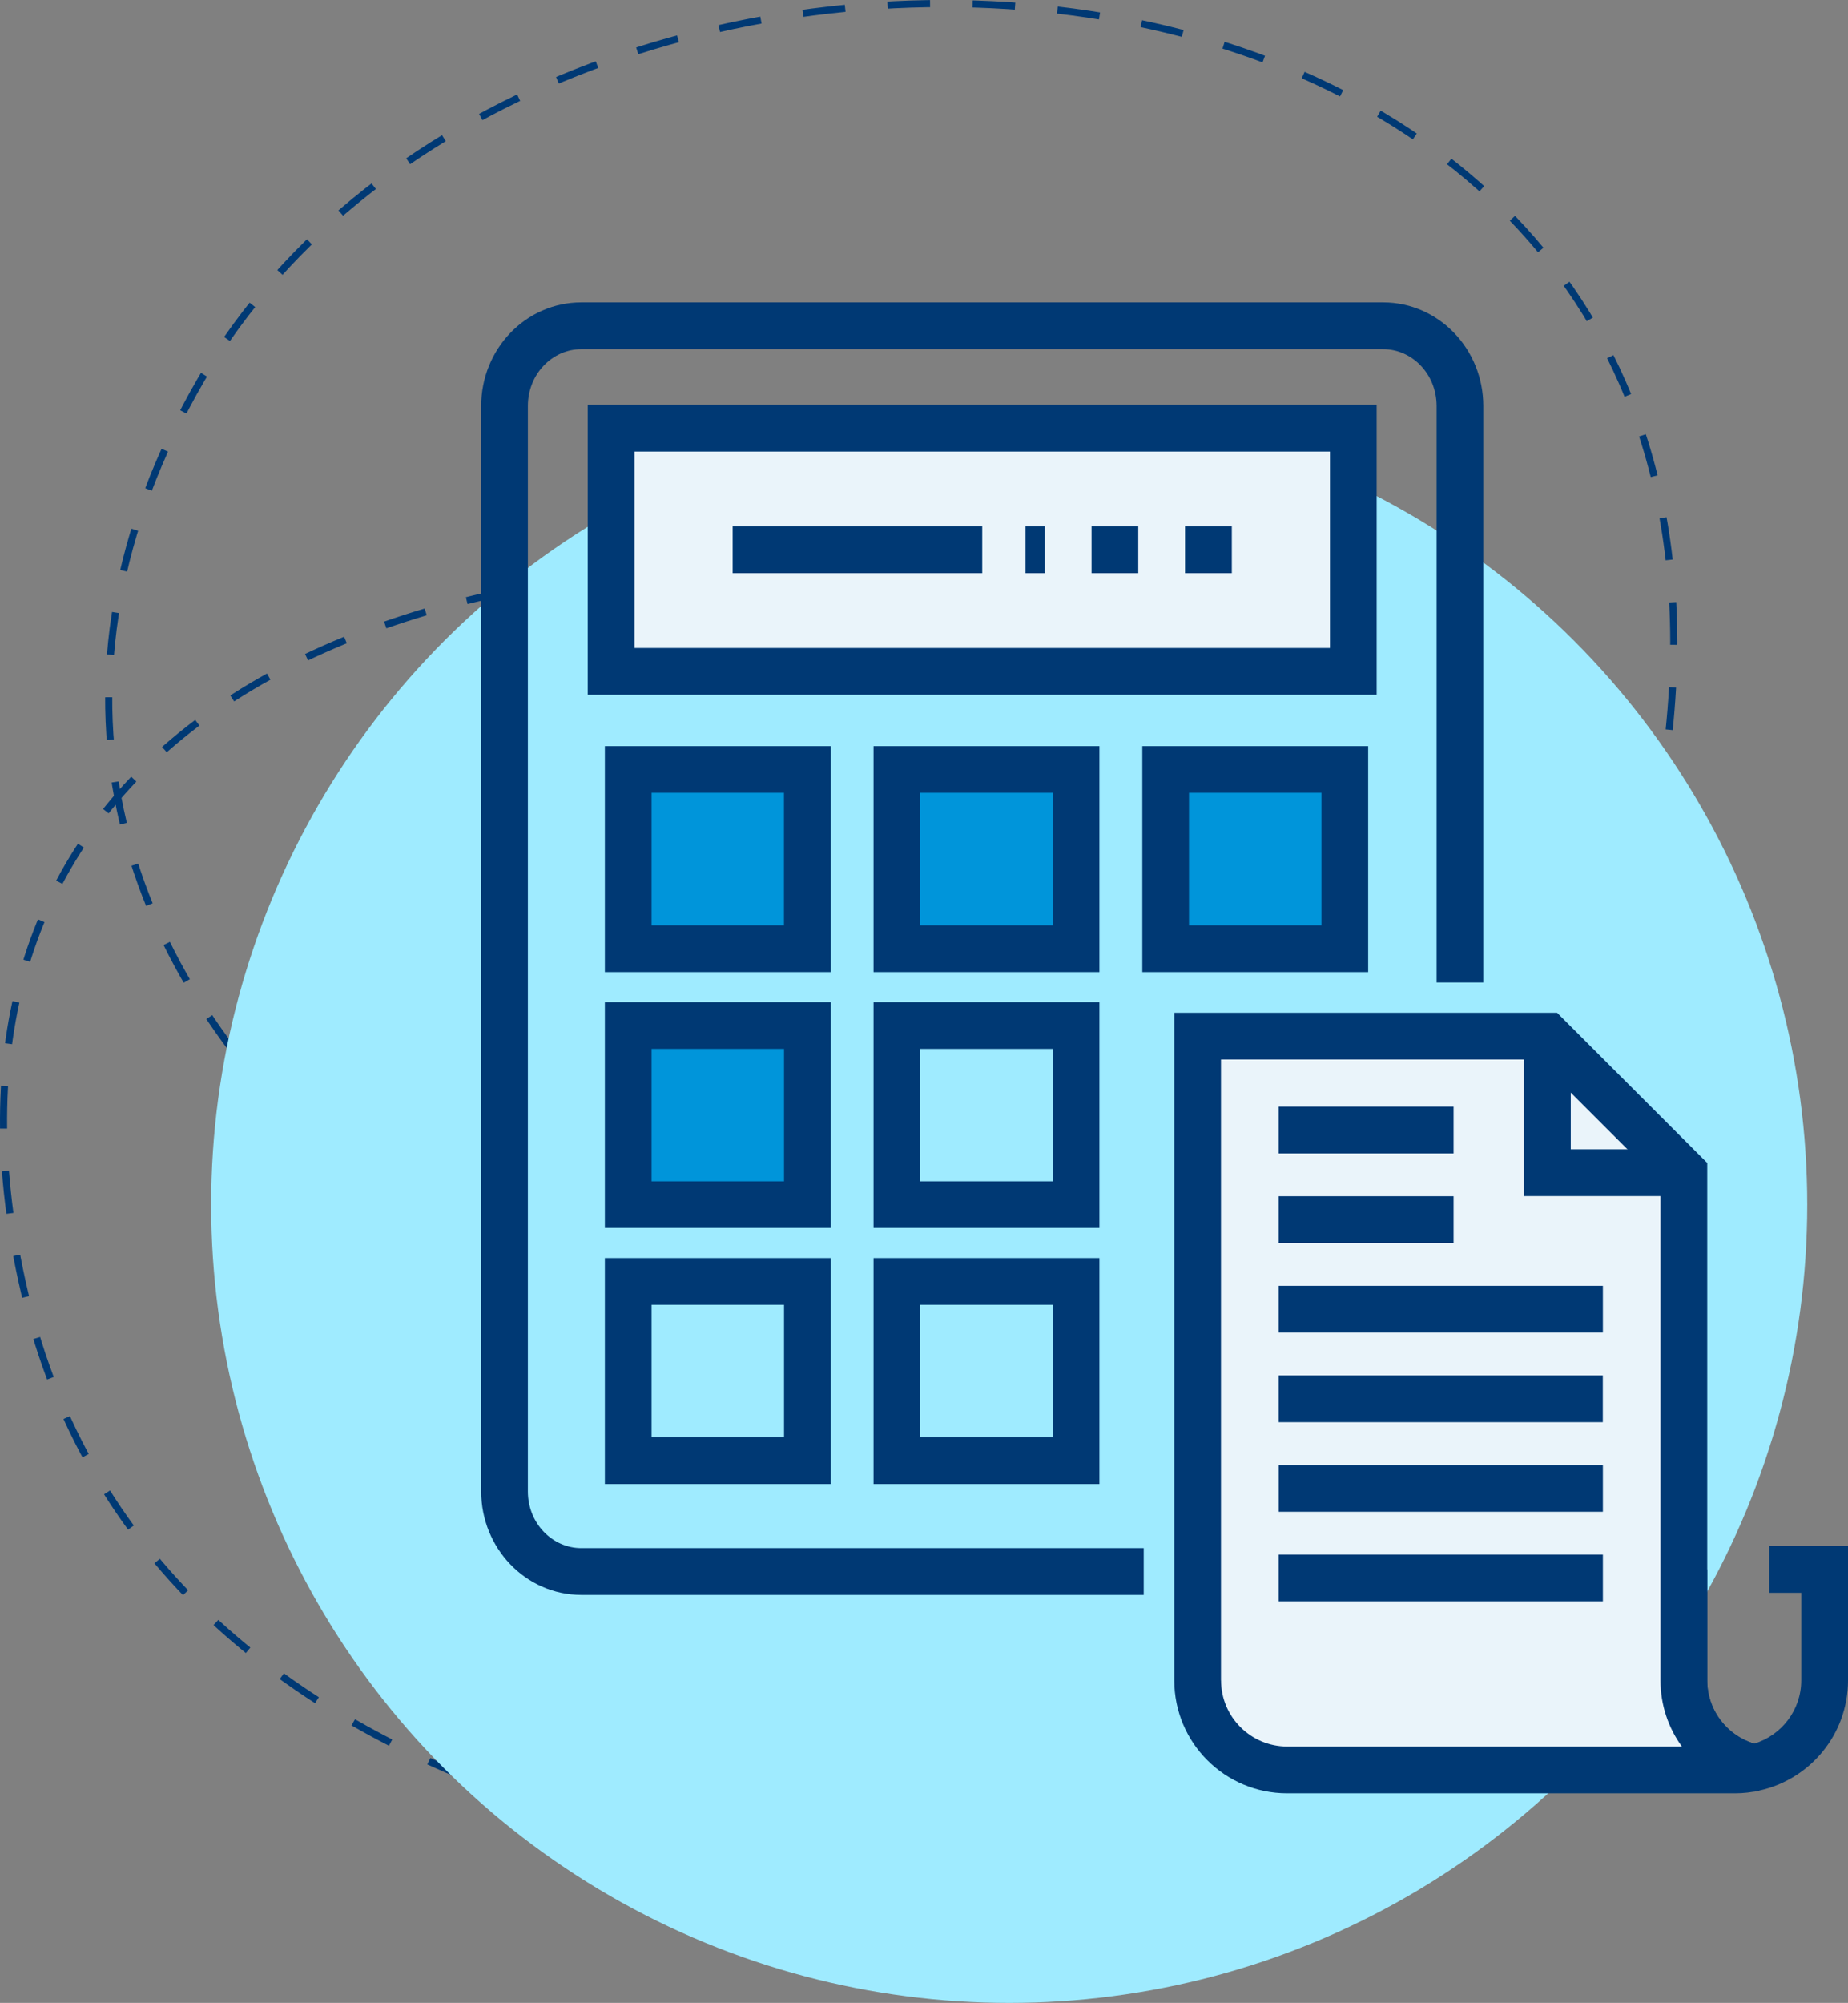 <?xml version="1.0" encoding="UTF-8"?>
<svg id="Layer_2" xmlns="http://www.w3.org/2000/svg" viewBox="0 0 261.16 282.98">
  <rect x="0" y="0" width="261.16" height="282.98" fill="#808080" stroke="none"/>
  <defs>
    <style>
      .cls-1 {
        fill: #003974;
      }

      .cls-2, .cls-3 {
        fill: none;
        stroke: #003974;
        stroke-miterlimit: 10;
      }

      .cls-4 {
        fill: #eaf4fa;
      }

      .cls-5 {
        fill: #0095da;
      }

      .cls-6 {
        fill: #9febff;
      }

      .cls-3 {
        stroke-dasharray: 6.01 6.01;
      }
    </style>
  </defs>
  <g id="Layer_1-2" data-name="Layer_1">
    <g>
      <path class="cls-2" d="M234.66,112.02c.17-.99.33-1.98.47-2.96"/>
      <path class="cls-3" d="M235.89,103.1C248.48-18.87,73.97-28.64,27.37,55.47c-47.72,86.12,56.38,157.68,143.4,145.46s50.1-115.6-40.72-120.91C39.23,74.71-12.91,112.72,3.5,182.75c17.71,75.59,110.78,82.17,135.43,82.57"/>
      <path class="cls-2" d="M141.93,265.34c1.94,0,3-.05,3-.05"/>
    </g>
    <circle class="cls-6" cx="142.62" cy="170.2" r="112.78"/>
    <g>
      <g>
        <path class="cls-1" d="M82.15,225.34c-7.92-.02-14.14-6.65-14.15-14.62h0V57.34c.01-7.97,6.23-14.6,14.15-14.62h113.32c7.93.02,14.14,6.65,14.15,14.62h0v81.47s-6.6,0-6.6,0V57.34c-.01-4.53-3.49-8.01-7.55-8.01h-113.32c-4.06,0-7.54,3.48-7.55,8.01h0v153.38c0,4.53,3.49,8.01,7.55,8.01h79.48s0,6.61,0,6.61h-79.48Z"/>
        <g>
          <rect class="cls-4" x="86.37" y="60.5" width="104.89" height="34.36"/>
          <path class="cls-1" d="M83.06,98.16v-40.96s111.49,0,111.49,0v37.66s0,3.3,0,3.3h-111.49ZM191.25,94.85v-3.3s0,3.3,0,3.3h0ZM89.67,91.55h98.28s0-27.75,0-27.75h-98.28s0,27.75,0,27.75h0Z"/>
        </g>
        <g>
          <rect class="cls-5" x="88.78" y="108.72" width="25.32" height="25.32"/>
          <path class="cls-1" d="M85.48,137.34v-31.92s31.92,0,31.92,0v28.62s0,3.3,0,3.3h-31.92ZM114.1,134.04v-3.3s0,3.3,0,3.3h0ZM92.08,130.73h18.71s0-18.72,0-18.72h-18.71s0,18.72,0,18.72h0Z"/>
        </g>
        <g>
          <rect class="cls-5" x="126.75" y="108.72" width="25.32" height="25.32"/>
          <path class="cls-1" d="M123.45,137.34v-31.92s31.92,0,31.92,0v28.62s0,3.3,0,3.3h-31.92ZM152.07,134.04v-3.3s0,3.3,0,3.3h0ZM130.05,130.73h18.72s0-18.72,0-18.72h-18.72s0,18.72,0,18.72h0Z"/>
        </g>
        <g>
          <rect class="cls-5" x="164.73" y="108.72" width="25.32" height="25.32"/>
          <path class="cls-1" d="M161.43,137.34v-31.92s31.92,0,31.92,0v28.62s0,3.3,0,3.3h-31.92ZM190.05,134.04v-3.3s0,3.3,0,3.3h0ZM168.03,130.73h18.72s0-18.72,0-18.72h-18.72s0,18.72,0,18.72h0Z"/>
        </g>
        <g>
          <rect class="cls-5" x="88.78" y="144.89" width="25.32" height="25.31"/>
          <path class="cls-1" d="M85.48,173.5v-31.92s31.92,0,31.92,0v28.61s0,3.3,0,3.3h-31.92ZM114.1,170.2v-3.3s0,3.3,0,3.3h0ZM92.08,166.9h18.72s0-18.71,0-18.71h-18.72s0,18.71,0,18.71h0Z"/>
        </g>
        <path class="cls-1" d="M123.45,173.5v-31.92s31.92,0,31.92,0v28.61s0,3.3,0,3.3h-31.92ZM152.07,170.2v-3.3s0,3.3,0,3.3h0ZM130.05,166.9h18.72s0-18.71,0-18.71h-18.72s0,18.71,0,18.71h0Z"/>
        <path class="cls-1" d="M85.48,209.67v-31.92s31.92,0,31.92,0v28.62s0,3.3,0,3.3h-31.92ZM114.1,206.37v-3.3s0,3.3,0,3.3h0ZM92.08,203.07h18.72s0-18.72,0-18.72h-18.72s0,18.72,0,18.72h0Z"/>
        <path class="cls-1" d="M123.45,209.67v-31.92s31.92,0,31.92,0v28.62s0,3.3,0,3.3h-31.92ZM152.07,206.37v-3.3s0,3.3,0,3.3h0ZM130.05,203.07h18.72s0-18.72,0-18.72h-18.72s0,18.72,0,18.72h0Z"/>
        <g>
          <path class="cls-1" d="M247.21,252.99c-7.17-1.57-12.54-7.93-12.55-15.58h0v-15.67s0,0,0,0h6.6s0,15.67,0,15.67c-.01,4.22,2.8,7.78,6.65,8.94h0c3.84-1.17,6.64-4.73,6.64-8.94h0v-12.37s-4.53,0-4.53,0v-6.61s11.14,0,11.14,0v18.97c0,7.64-5.36,14.01-12.54,15.58h0l-.7.16-.71-.16h0Z"/>
          <g>
            <path class="cls-4" d="M237.97,237.42v-66.91s0-4.82,0-4.82l-19.29-19.29h-49.43s0,91.02,0,91.02c0,6.99,5.67,12.65,12.66,12.65h63.29c.93,0,1.84-.11,2.72-.3-5.69-1.24-9.95-6.3-9.95-12.35Z"/>
            <path class="cls-1" d="M181.91,253.37c-8.82,0-15.96-7.14-15.96-15.96h0v-94.32s54.1,0,54.1,0l21.22,21.22v6.19s0,66.91,0,66.91c0,4.47,3.15,8.21,7.35,9.13h0v6.45c-1.09.24-2.23.38-3.42.38h-63.29ZM172.56,237.41c0,5.16,4.19,9.34,9.35,9.35h55.78c-1.91-2.62-3.03-5.86-3.03-9.35h0v-66.91s0-3.45,0-3.45l-17.36-17.36h-44.75s0,87.72,0,87.72h0Z"/>
          </g>
          <polygon class="cls-1" points="215.38 168.99 215.38 146.4 221.98 146.4 221.98 162.38 237.97 162.38 237.97 168.99 215.38 168.99 215.38 168.99"/>
          <polygon class="cls-1" points="180.7 162.96 180.7 156.35 205.42 156.35 205.42 162.96 180.7 162.96 180.7 162.96"/>
          <polygon class="cls-1" points="180.7 175.61 180.7 169.01 205.42 169.01 205.42 175.61 180.7 175.61 180.7 175.61"/>
          <polygon class="cls-1" points="180.7 188.27 180.7 181.67 226.52 181.67 226.52 188.27 180.7 188.27 180.7 188.27"/>
          <polygon class="cls-1" points="180.7 200.93 180.7 194.33 226.51 194.33 226.51 200.93 180.7 200.93 180.7 200.93"/>
          <polygon class="cls-1" points="180.71 213.59 180.71 206.99 226.52 206.99 226.52 213.59 180.71 213.59 180.71 213.59"/>
          <polygon class="cls-1" points="180.7 226.24 180.7 219.64 226.52 219.64 226.52 226.24 180.7 226.24 180.7 226.24"/>
        </g>
      </g>
      <path class="cls-1" d="M167.47,80.98v-6.61s6.61,0,6.61,0v6.61s-6.61,0-6.61,0h0ZM154.26,80.98v-6.61s6.6,0,6.6,0v6.61s-6.6,0-6.6,0h0ZM144.92,80.98v-6.61s2.73,0,2.73,0v6.61s-2.73,0-2.73,0h0Z"/>
      <polygon class="cls-1" points="103.54 80.98 103.54 74.37 138.81 74.37 138.81 80.98 103.54 80.98 103.54 80.98"/>
    </g>
  </g>
</svg>